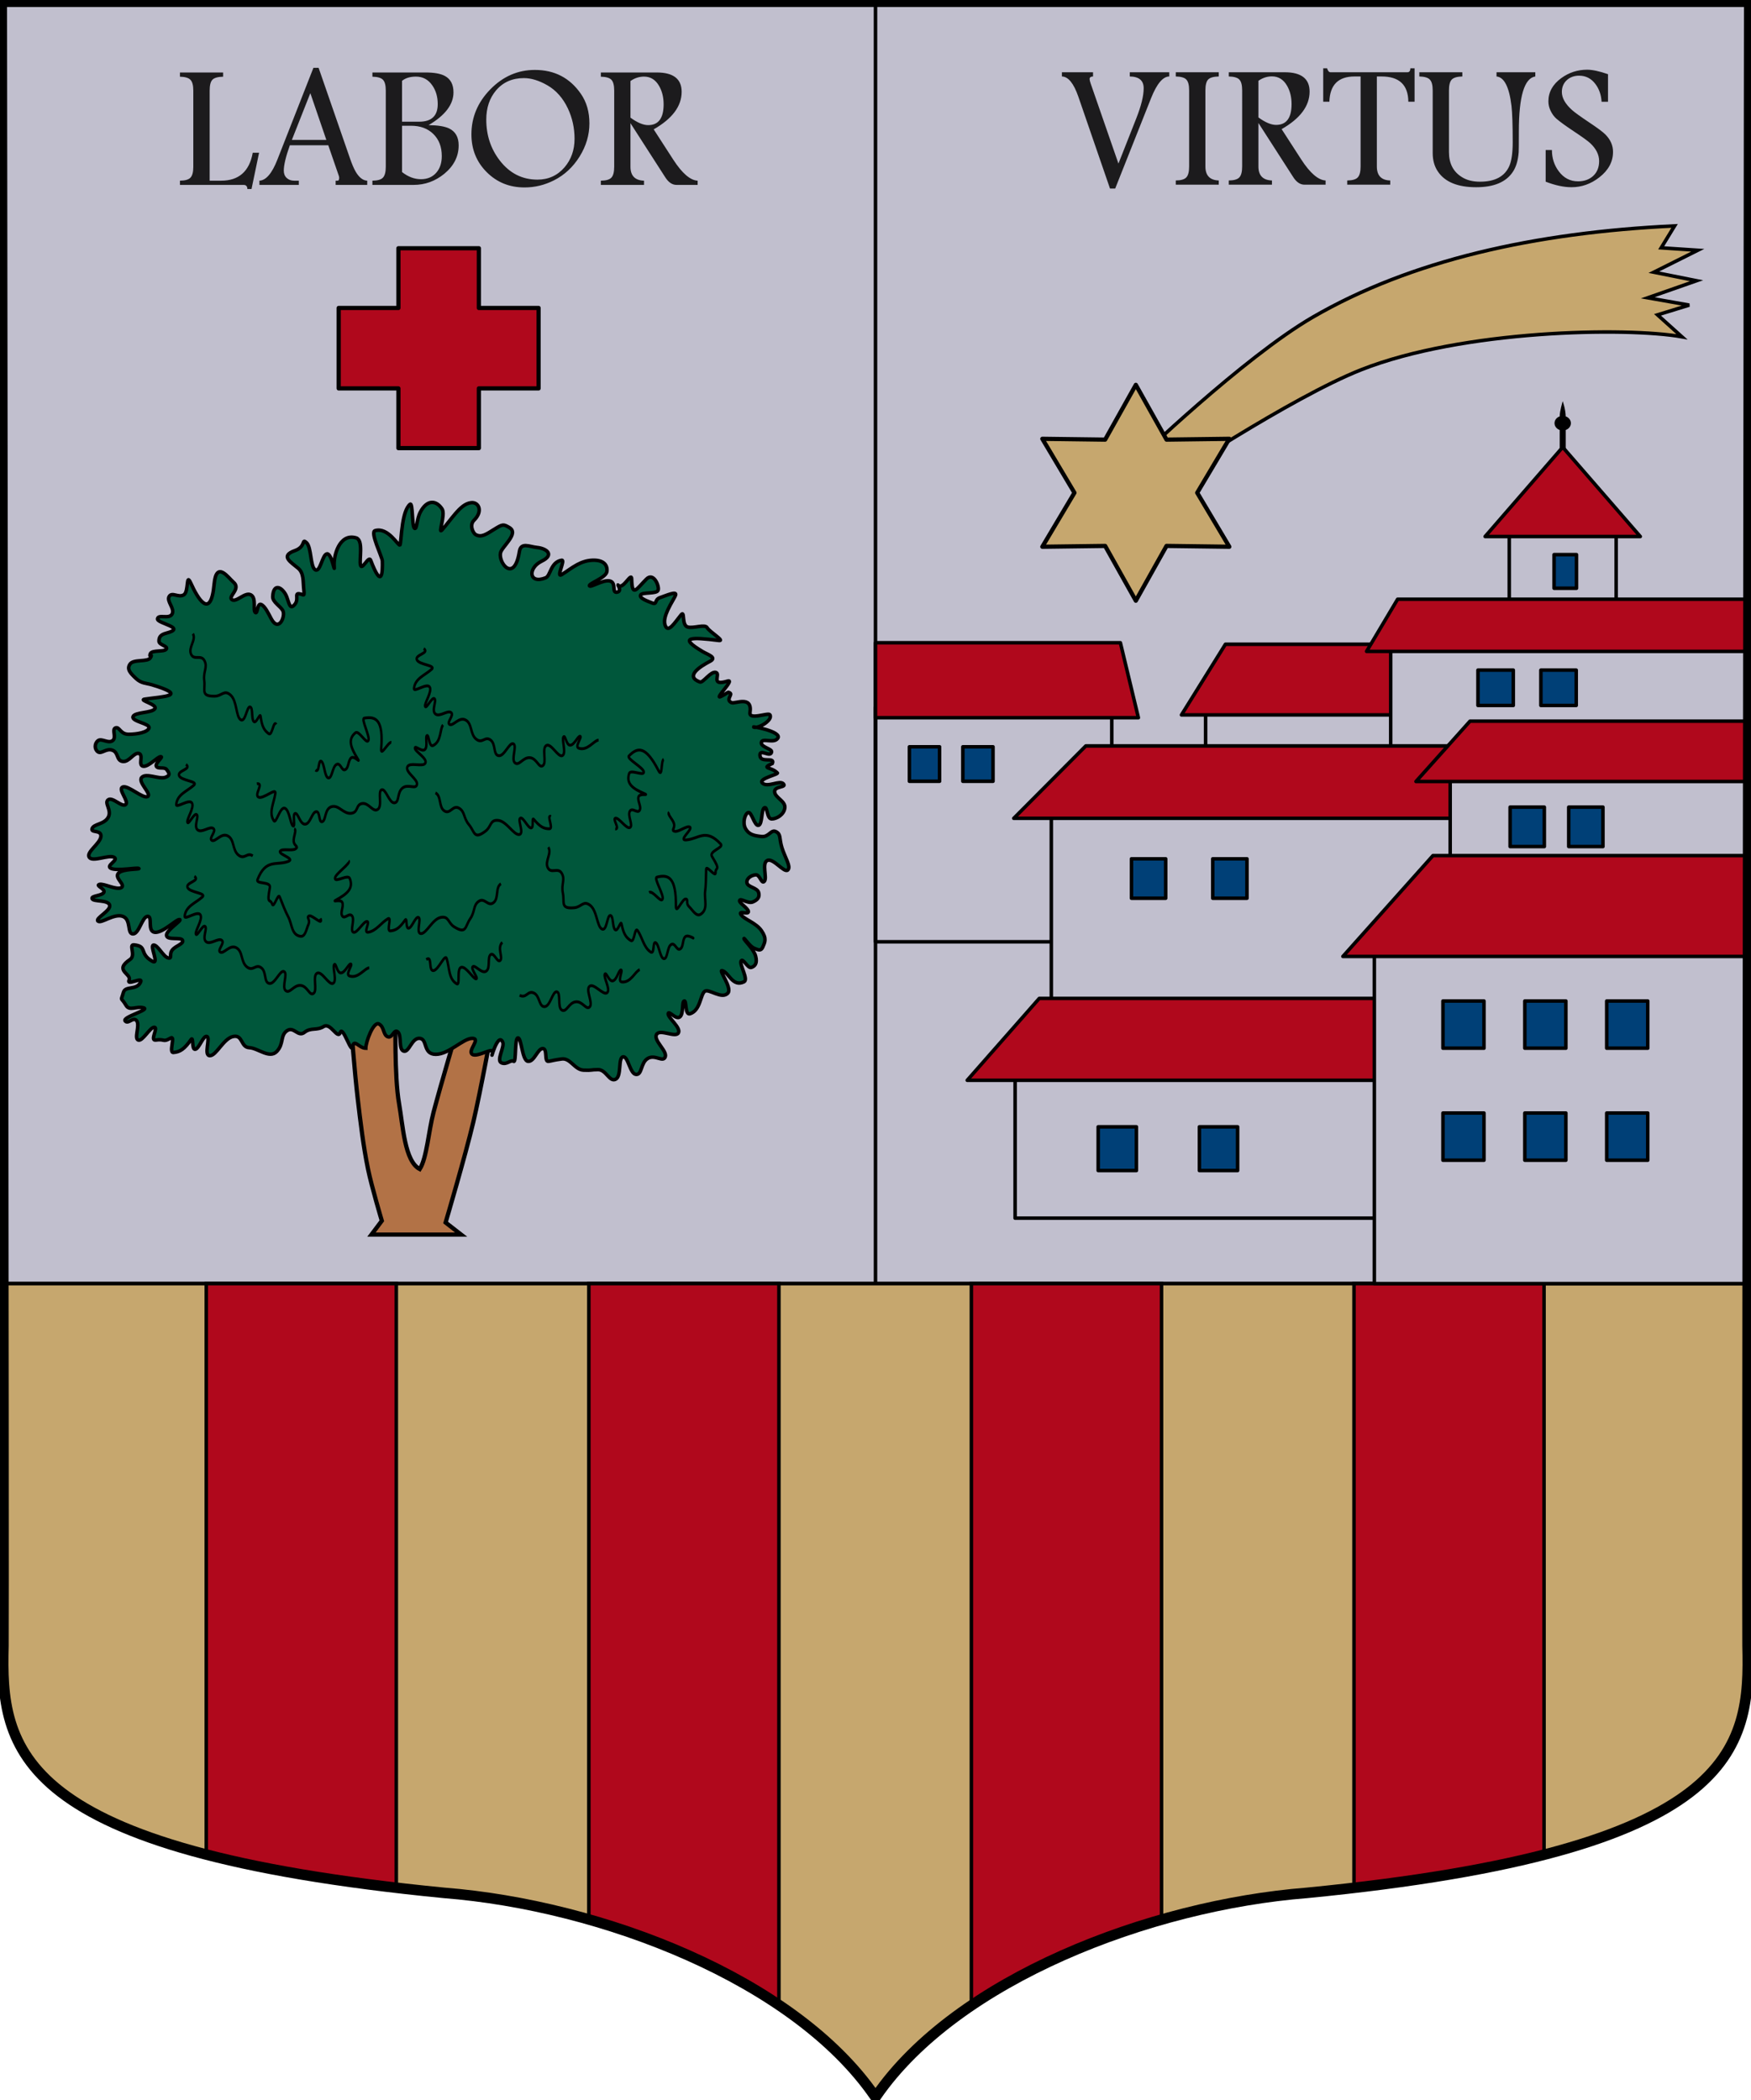 <svg xmlns="http://www.w3.org/2000/svg" width="531.056" height="637.099" version="1.0" viewBox="0 0 497.865 597.28"><defs><linearGradient id="a"><stop style="stop-color:#403800;stop-opacity:1" offset="0"/><stop offset=".5" style="stop-color:#c8af00;stop-opacity:1"/><stop style="stop-color:#403900;stop-opacity:1" offset="1"/></linearGradient><linearGradient id="b"><stop style="stop-color:#5d070b;stop-opacity:1" offset="0"/><stop offset=".5" style="stop-color:#ed1c24;stop-opacity:1"/><stop style="stop-color:#5d070a;stop-opacity:1" offset="1"/></linearGradient></defs><g style="display:inline"><path style="display:inline;fill:#e7e7e7;fill-opacity:1;fill-rule:evenodd;stroke:#000;stroke-width:1;stroke-linecap:butt;stroke-linejoin:miter;stroke-miterlimit:4;stroke-dasharray:none;stroke-opacity:1" d="M106.568 311.5c.113 81.447.636 461.329.471 467.602-.756 29.229 2.607 58.24 125.297 70.232 44.896 3.533 99.532 24.624 122.396 57.71l.284.376.252-.375c22.864-33.087 77.5-54.178 122.396-57.711 122.69-11.992 126.053-41.003 125.297-70.232-.165-6.273.358-386.155.47-467.602z" transform="translate(-106.068 -311)"/><path style="opacity:1;fill:#c1bfce;fill-opacity:1;fill-rule:evenodd;stroke:#000;stroke-width:1;stroke-linecap:round;stroke-linejoin:round;stroke-miterlimit:4;stroke-dasharray:none;stroke-opacity:1" d="M106.568 311.5c.077 55.498.333 244.55.444 364.559H355V311.5ZM355 311.5v364.559h247.988c.11-120.009.367-309.061.444-364.559Z" transform="translate(-106.068 -311)"/><path style="display:inline;fill:#c6a76e;fill-opacity:1;fill-rule:evenodd;stroke:#000;stroke-width:1;stroke-linecap:butt;stroke-linejoin:miter;stroke-miterlimit:4;stroke-dasharray:none;stroke-opacity:1" d="M107.012 676.059c.051 56.111.08 101.044.027 103.043-.756 29.229 2.607 58.24 125.297 70.232 44.896 3.533 99.532 24.624 122.396 57.71.096.13.189.251.284.376l.252-.375c22.864-33.087 77.5-54.178 122.396-57.711 122.69-11.992 126.053-41.003 125.297-70.232-.053-1.999-.024-46.932.027-103.043H107.012Z" transform="translate(-106.068 -311)"/></g><g style="display:inline"><path style="display:inline;fill:#b0081c;stroke:#000;stroke-width:1.001" d="M164.71 676.059v162.373c14.24 3.68 32.008 6.86 54.04 9.433V676.06Zm108.788 0V856.9c19.416 5.531 38.395 13.773 54.041 24.338v-205.18Zm108.76 0v205.314c15.637-10.599 34.63-18.867 54.068-24.422V676.06Zm108.793 0V847.89c22.023-2.566 39.788-5.738 54.037-9.409V676.06Z" transform="translate(-106.068 -311)"/></g><g style="display:inline"><path d="M990.615 777.78s.868 11.25 1.532 16.85c.623 5.251 1.232 10.518 2.298 15.699.798 3.882 3.063 11.488 3.063 11.488l-2.298 3.063h19.912l-3.446-2.68s4.352-14.738 6.127-22.21c1.655-6.965 4.212-21.06 4.212-21.06h-7.658s-3.701 12.473-5.361 18.763c-1.106 4.19-1.492 10.18-3.064 12.636-3.36-1.742-3.717-9.54-4.595-14.551-1.08-6.166-.766-18.763-.766-18.763z" style="display:inline;fill:#b27246;fill-rule:evenodd;stroke:#000;stroke-width:.937;stroke-linecap:butt;stroke-linejoin:miter;stroke-miterlimit:4;stroke-dasharray:none;stroke-opacity:1" transform="matrix(1.28 0 0 1.28 -1168.247 -704.73)"/><path d="M993.951 783.48c-1.458 0-2.672-2.218-2.915-.355-.243 1.863-2.2-4.83-2.767-3.144-.567 1.685-2.131-2.311-3.67-1.336-1.539.976-2.815.144-4.273 1.297-1.458 1.153-2.348-1.42-3.887-.355-1.539 1.064-.648 2.927-2.268 4.613-1.62 1.685-4.163-.761-6.106-.85-1.944-.089-1.377-2.927-3.564-2.484-2.186.444-3.725 4.258-5.183 4.258-1.457 0 .162-3.903-.647-4.258-.81-.355-1.701 2.661-2.592 2.839-.89.177-.327-3.062-.972-2.13-1.435 2.077-2.432 2.728-3.887 2.84-1.125.086.557-3.902-.648-3.194-1.764 1.037-1.172.12-3.287.434-1.374.205.647-2.838-.324-2.838-.972 0-2.592 3.193-3.564 2.838-.971-.354.405-3.193-.324-4.257-.728-1.065-1.943.887-2.591 0-.648-.887 5.685-2.484 4.09-2.907-1.595-.422-3.1.779-3.862-.511-1.265-2.14-1.218-.682-.6-2.918.428-1.549 3.039-.35 3.84-2.344.48-1.2-3.193.958-2.592-.355.67-1.466-3.526-2.107.227-4.612 1.34-.895-.362-3.357.85-3.245 3.09.286 1.075 1.876 4.009 3.6 1.832 1.076-.567-3.371.324-3.549.89-.177 2.186 2.573 3.239 2.839s.162-.798.972-1.774c.81-.976 2.591-1.33 2.267-2.13-.324-.797-3.401.09-3.563-1.064-.162-1.153 3.563-3.37 2.915-3.548-.647-.177-3.725 3.016-5.506 2.839-1.782-.178-.405-3.637-1.62-3.548-1.215.088-1.863 3.903-3.24 3.903-1.376 0-.323-3.194-2.267-3.903-1.944-.71-4.778 1.685-5.507 1.064-.729-.62 2.916-2.306 2.592-3.548-.324-1.242-3.564-.71-3.888-1.42-.324-.709 2.187-.62 2.592-1.418.405-.799-1.944-1.508-.972-1.775.972-.266 3.806 1.331 4.859.71 1.053-.62-1.62-2.129-.648-3.193.972-1.065 4.94-.799 4.535-1.065-.405-.266-4.778.621-6.155 0-1.376-.62 1.863-1.862.648-2.483-1.214-.621-4.778 1.153-5.507 0-.728-1.154 2.43-3.016 2.592-4.613.162-1.597-2.349-.71-1.944-1.774.405-1.064 2.673-.887 3.564-2.484.89-1.596-.972-3.193 0-3.903.971-.71 3.077 1.774 3.887 1.065.81-.71-1.863-3.46-.648-3.903 1.215-.444 4.454 2.66 5.507 2.129 1.053-.533-2.268-3.194-1.296-4.258.972-1.064 3.806.443 5.183 0 1.377-.444.81-1.153.324-1.774-.486-.621-1.944 0-2.267-.71-.324-.71 1.7-2.129.971-2.129s-2.672 2.307-3.887 2.13c-1.215-.178.162-2.573-.972-2.84-1.133-.265-2.105 1.952-3.563 1.775-1.458-.178-.89-1.952-2.268-2.484-1.376-.532-2.43.887-3.239.355-.81-.532-.81-1.863 0-2.484.81-.62 2.268.71 3.24 0 .971-.71-.244-2.483.647-2.838s1.053 1.419 2.916 1.419c1.862 0 4.292-.444 4.535-1.42.243-.975-3.887-1.418-3.563-2.483.323-1.064 4.21-.798 4.859-1.774.647-.976-3.717-1.91-2.268-2.129 4.01-.606 9.968-.675 1.62-3.193-1.287-.388-2.349-.266-3.564-1.42-1.214-1.153-2.105-2.04-1.295-3.193s3.968-.355 4.535-1.419c.567-1.064-.38.152-.057-.823.324-.976 3.078-.355 3.563-1.065.486-.71-1.62-.887-1.62-1.774s.309-1.43 1.62-1.774c4.727-1.242-2.105-2.129-1.943-3.193.166-1.094 2.591.177 3.24-1.065.647-1.242-1.297-2.838-.649-3.903.648-1.064 2.025.355 3.24-.355 1.214-.71.388-5.216 1.62-2.483 1.372 3.048 4.376 8.367 5.13.079.489-5.39 3.261-1.258 4.264-.434 1.832 1.506-1.296 3.193-.324 3.903.971.71 2.915-1.774 4.21-1.065 1.296.71.406 3.371.973 3.903.566.533.404-2.129 1.295-1.774.891.355 1.703 2.151 2.268 3.194 1.676 3.09 3.18-.57 2.591-1.774-.498-1.02-2.34-1.924-2.267-3.194.171-3 1.988-2.11 2.915-.355.554 1.048.747 3.178 1.62 2.484 1.61-1.28.111-2.892 1.352-2.725 1.08.146 1.215.976.972-1.419-.127-1.248.062-3.162-1.183-4.227-1.603-1.37-4.136-2.744-.76-3.934 2.546-.897 1.457-2.838 2.59-1.774 1.135 1.065.81 5.411 1.945 6.032 1.133.621 1.538-3.37 2.591-3.548 1.053-.177 1.771 4.585 1.62 2.839-.208-2.39 1.141-7.485 4.859-6.387 1.676.495.67 4.718.972 6.032.315 1.373 1.829-2.226 2.267-1.065 2.52 6.68 2.669 2.565 2.592.171-.03-.914-2.796-6.395-1.62-6.741 2.884-.85 5.13 3.39 5.507 3.193.203-.106.256-2.388.613-4.676.283-1.82.759-3.642 1.654-4.379.64-.526.405 4.88.972 5.323.567.443.475-1.955 1.296-3.548 1.539-2.986 3.644-2.621 4.859-.71.812 1.277-1.05 5.82 0 4.612 1.072-1.233 1.997-2.507 2.915-3.568 1.113-1.285 2.205-2.336 3.564-2.463 1.697-.159 2.626 1.929.618 3.89-1.117 1.09-.205 2.9.354 3.206 1.295.71 2.348-.082 4.21-1.235 1.863-1.153 1.973-1.08 3.24-.355 2.327 1.33-1.669 4.26-1.944 5.677-.446 2.298 3.097 6.72 4.212-.355.332-2.108 2.244-1.043 3.887-.88 2.153.214 4.004 1.611 1.05 3.05-3.137 1.526-2.872 5.207.893 3.691 1.124-.452 1.075-3.517 3.564-3.903.896-.138-1.36 4.025 0 3.194 1.113-.681 2.199-1.553 3.438-2.215.992-.53 2.083-.925 3.364-.979 2.514-.105 3.402 1.065 3.24 2.484-.162 1.42-4.05 2.661-3.887 3.193.161.533 2.996-1.419 4.535-1.064 1.538.355.324 2.75 1.62 2.484 1.295-.267-.162-1.984.246-1.533 1.04 1.148 2.945-3.098 2.983-1.396.094 4.2 1.069 2.233 3.283.019 1.604-1.604 2.916 1.596 2.592 2.483-.324.887-3.564.355-3.888 1.065-.323.71 1.458 1.33 2.592 1.774 1.134.443.429-.756 1.724-1.2 1.296-.443 3.783-1.55 3.459-.574-.177.532-1.066 1.852-1.724 3.279-.549 1.19-.937 2.455-.618 3.397.66 1.946 2.117-.512 3.541-2.26.935-1.146.064 2.225 1.45 2.675 1.25.407 3.876-.719 4.362.168.486.888 4.058 3.021 2.592 2.839-6.126-.762-9.185-.841-3.564 2.484 1.137.672 3.228 1.284 1.62 2.129-2.36 1.24-5.628 3.376-2.267 4.612.7.257 2.429-2.484 3.563-2.129 1.134.355-1.383 3.143 2.596 1.924 1.8-.552-3.357 4.406-1.392 3.375 1.666-.875 1.376-1.065 1.943-.71.567.355-1.053 1.508.324 2.13.744.335 4.69-1.733 4.098 2.201-.265 1.757 4.03-.06 4.402.47.81 1.153-2.563 3.176-3.569 2.769-.81-.328 6.334.946 5.343 2.455-.852 1.297-3.403-.154-3.646.91-.243 1.065 2.378 1.424 2.268 2.13-.217 1.386-2.606-.792-2.592.709.02 1.968 3.388.245 2.766 1.854-2.6 1.226-.379.71 1.02 2.03.89.355-4.354 1.284-3.22 2.349 1.133 1.064 3.831-.738 4.64.15.81.886-2.024.443-1.943 1.773.081 1.33 2.43 2.04 2.268 3.548-.162 1.508-1.782 2.484-2.915 2.484-1.134 0-.891-2.838-1.62-2.484-.73.355-.405 3.637-1.296 3.903-.89.266-1.539-3.016-2.267-2.838-.73.177-1.377 2.217-.648 3.548.729 1.33 1.862 1.597 3.563 1.774 1.7.177 2.106-1.685 3.24-1.064 1.133.62.647 1.419 1.295 3.548.648 2.129 2.106 4.257 1.296 4.967-.81.71-3.24-2.75-4.535-2.129-1.296.621 0 3.814-.648 4.613-.648.798-.972-1.508-1.944-1.42-.972.09-2.105.799-1.943 1.775.162.975 2.267 1.064 2.591 2.128.324 1.065-.243 1.686-1.296 2.13-1.052.443-2.672-.888-2.915-.355-.243.532 1.863 1.685 1.944 2.483.08.799-2.35-.355-1.62.71.729 1.064 3.32 1.774 4.535 3.548 1.215 1.774.729 2.572.324 3.548-.405.976-.891.798-1.944.355-1.053-.444-2.348-2.573-2.267-2.129.08.444 2.186 2.306 2.591 3.903.405 1.597-.162 2.218-.972 2.484-.81.266-1.862-2.218-2.267-1.42-.405.799 1.706 4.094.648 4.613-2.56 1.257-3.374-2.13-4.86-2.484-.864-.206 2.275 3.822 1.296 4.968-1.337 1.566-4.29-1.088-5.183-.355-.975.801-.92 4.216-3.239 4.967-1.179.382-.729-3.016-1.296-2.838-.567.177-.08 2.838-.971 3.548s-2.511-1.597-2.592-.71c-.081.887 2.915 3.105 2.268 4.258-.648 1.153-4.13-.976-4.86.355-.728 1.33 2.43 3.637 1.944 4.967-.486 1.33-2.267-.62-3.887.355-1.62.976-1.215 3.637-2.592 3.548-1.376-.089-1.781-4.169-2.915-3.903-1.134.266-.243 4.258-1.62 4.968-1.376.71-2.105-2.13-3.887-2.13s-1.215.203-3.24.114c-2.024-.088-2.915-2.75-4.858-2.483-1.944.266-1.863.348-2.916.525-1.052.178-.162-2.838-1.295-2.838-1.134 0-1.863 2.927-3.24 2.838-1.377-.088-1.457-5.208-2.267-5.208-.81 0-.324 5.652-.972 5.208-.648-.443-1.488.86-2.703.329-1.215-.533.783-3.569.28-4.624-1.13-2.374-2.907 4.907-2.224 2.38.413-1.524-3.4 1.154-4.535.356-1.133-.799 2.025-3.548 0-3.548-2.024 0-5.183 3.548-8.098 3.548-2.915 0-1.782-3.371-3.563-3.548-1.782-.178-2.349 3.193-3.564 2.838-1.214-.355-.405-3.46-1.295-4.258-.891-.798-1.215 1.508-2.268 1.065-1.053-.444-.729-2.218-1.944-2.839-1.214-.62-2.915 3.935-2.915 5.393z" style="fill:#00573b;fill-opacity:1;fill-rule:evenodd;stroke:#000;stroke-width:.781;stroke-linecap:butt;stroke-linejoin:miter;stroke-miterlimit:4;stroke-dasharray:none;stroke-opacity:1" transform="matrix(1.28 0 0 1.28 -1168.247 -704.73)"/><g style="stroke-width:1.085;stroke-miterlimit:4;stroke-dasharray:none"><path style="fill:none;fill-opacity:1;fill-rule:evenodd;stroke:#000;stroke-width:.847;stroke-linecap:butt;stroke-linejoin:miter;stroke-miterlimit:4;stroke-dasharray:none;stroke-opacity:1" d="M889.084 764.866c-1.923 1.614.317 4.41-.702 5.314-1.018.905-2.143-2.494-3.373-1.695-1.229.8.01 4.003-1.545 4.891-1.554.889-3.794-1.907-4.672-1.336-.878.57 2.17 3.57 1.16 3.619-1.01.049-3.514-3.79-5.2-3.423-1.687.367-.27 5.507-1.545 4.891-2.873-1.385-2.505-4.63-3.515-7.433-.609-1.692-2.889 3.456-4.672 3.521-1.783.066-.264-4.686-2.46-3.26M937.038 772.95c-1.563.372-3.078 3.935-6.261 3.622-1.618-.16.505-3.468-.27-3.551-.775-.083-1.414 2.903-2.832 3.219-1.418.315-2.33-2.837-2.84-1.956-.51.881 2.127 4.59.801 5.48-1.326.889-4.598-2.956-6.106-1.92-1.507 1.035 1.287 4.911.076 6.06-1.21 1.15-2.485-1.71-4.917-1.462-2.433.249-3.17 3.197-4.812 2.456-1.643-.74-.248-5.158-1.758-5.416s-2.269 4.297-4.28 4.384c-2.013.087-1.59-3.197-3.768-4.036-2.178-.838-2.512 1.726-4.947.681M842.673 772.393c-1.612.077-3.856 3.292-6.91 2.401-1.552-.453 1.234-3.307.492-3.53-.742-.224-2.004 2.586-3.461 2.635-1.457.05-1.68-3.207-2.368-2.437-.687.77 1.108 4.888-.382 5.517-1.49.63-3.878-3.74-5.576-3.002-1.698.738.215 5.05-1.217 5.956-1.431.905-2.071-2.133-4.509-2.336-2.437-.203-3.788 2.551-5.24 1.525-1.452-1.027.856-5.102-.569-5.632-1.425-.53-3.14 3.796-5.13 3.512-1.991-.284-.877-3.425-2.834-4.647-1.956-1.222-2.83 1.23-4.994-.24-2.164-1.472-1.347-4.56-3.661-5.645s-4.32 1.86-5.596 1.303c-1.276-.557 1.737-2.753.492-3.53-1.246-.778-4.021 1.446-5.473.42-1.453-1.028.553-3.972-.336-4.528-.89-.555-2.81 3.163-3.222 2.306-.413-.858 2.547-4.406 1.572-5.734-.975-1.329-5.633 1.746-5.473.42.36-2.986 3.756-3.834 6.211-5.716 1.482-1.136-4.514-1.26-5.22-2.78-.707-1.52 4.617-1.913 2.393-3.302M922.674 705.065c-1.612.077-3.856 3.292-6.91 2.4-1.552-.452 1.235-3.306.492-3.53-.742-.223-2.004 2.587-3.46 2.636-1.458.05-1.681-3.208-2.369-2.438-.687.77 1.108 4.889-.382 5.518-1.49.629-3.878-3.74-5.576-3.002-1.698.738.215 5.05-1.217 5.955-1.431.905-2.071-2.133-4.509-2.335-2.437-.203-3.788 2.551-5.24 1.524-1.452-1.026.856-5.102-.569-5.632-1.425-.53-3.14 3.796-5.13 3.513-1.991-.284-.877-3.426-2.833-4.648-1.957-1.222-2.83 1.23-4.995-.24-2.164-1.471-1.347-4.559-3.66-5.644-2.315-1.086-4.321 1.86-5.597 1.302-1.276-.557 1.737-2.752.492-3.53s-4.02 1.447-5.473.42c-1.452-1.027.553-3.972-.336-4.527-.89-.556-2.81 3.162-3.222 2.305-.412-.857 2.547-4.405 1.572-5.734-.975-1.328-5.633 1.747-5.473.42.36-2.985 3.756-3.833 6.211-5.715 1.482-1.136-4.514-1.26-5.22-2.78-.707-1.52 4.617-1.914 2.394-3.302M868.424 700.603c-1.15 1.051-.526 4.838-3.446 6.054-1.485.619-1.444-3.232-2.16-2.942-.714.29.353 3.169-.7 4.104-1.055.935-3.552-1.362-3.515-.363.037 1 4.327 2.972 3.663 4.36-.664 1.389-5.576-.406-6.317 1.193-.741 1.599 3.775 3.644 3.353 5.203-.423 1.558-3.076-.318-5.043 1.033-1.967 1.35-1.006 4.242-2.826 4.37-1.82.127-3.011-4.342-4.456-3.86-1.444.482.37 4.773-1.322 5.788-1.691 1.015-3.106-2.02-5.444-1.727-2.337.292-1.235 2.664-3.905 2.898-2.67.235-4.27-2.577-6.777-1.962-2.506.615-1.898 4.053-3.25 4.423-1.353.37-.672-3.128-2.16-2.942-1.487.186-1.97 3.56-3.79 3.687-1.821.128-2.43-3.31-3.492-3.177-1.062.133.163 4.096-.758 3.71-.922-.387-1.249-4.864-2.928-5.256-1.68-.392-2.962 4.778-3.791 3.688-1.867-2.454.064-5.181.553-8.101.295-1.763-4.276 1.84-5.893 1.14-1.616-.702 2.083-4.278-.573-3.945M802.024 739.3c-1.957-1.222-2.83 1.231-4.994-.24-2.164-1.471-1.347-4.559-3.662-5.644-2.314-1.086-4.32 1.86-5.596 1.302-1.276-.557 1.738-2.752.492-3.53-1.245-.778-4.02 1.447-5.473.42-1.452-1.027.554-3.972-.336-4.527-.89-.556-2.81 3.162-3.222 2.305-.412-.857 2.548-4.405 1.573-5.733-.975-1.329-5.634 1.746-5.473.42.36-2.986 3.755-3.834 6.21-5.716 1.483-1.136-4.513-1.26-5.22-2.78-.707-1.52 4.618-1.914 2.394-3.302" transform="matrix(.815 0 0 .962 -581.783 -467.79)"/><path style="fill:none;fill-opacity:1;fill-rule:evenodd;stroke:#000;stroke-width:.847;stroke-linecap:butt;stroke-linejoin:miter;stroke-miterlimit:4;stroke-dasharray:none;stroke-opacity:1" d="M825.621 757.768c1.141 2.523-2.924-1.176-3.97-.721-1.046.454.568 1.038-.212 2.54-.78 1.503-1.081 3.773-2.91 3.47-3.032-.505-2.737-3.517-4.152-5.785-.979-1.571-1.904-3.577-2.94-5.823-.623-1.351-2.04 3.599-2.656 2.054-.688-1.725-1.969.44-.786-4.846.422-1.889-4.96-.942-4.326-2.317 2.912-6.314 6.554-4.088 10.728-5.4 2.608-.82-3.487-2.075-2.838-3.01.649-.935 4.248.009 5.435-.731 1.187-.741-.558-.758-.687-2.232-.13-1.474 1.169-3.345.171-3.666M888.603 747.544c-2.037 1.095-.643 4.278-2.573 5.572-1.93 1.293-3.109-1.592-5.146-.398s-1.216 2.985-3.002 5.174c-1.844 2.26-1.224 4.687-5.575 2.388-2.237-1.183-1.822-3.284-4.717-2.786-2.894.497-4.931 4.776-6.861 4.776-1.93 0 .214-4.378-.858-4.776-1.072-.398-2.251 2.985-3.43 3.184-1.18.199-.433-3.435-1.287-2.388-1.9 2.328-3.22 3.059-5.146 3.184-1.49.096.737-4.377-.858-3.582-2.335 1.163-4.06 3.627-6.86 3.98-1.82.229.857-3.184-.43-3.184-1.286 0-3.43 3.582-4.717 3.184-1.286-.398.536-3.582-.429-4.776-.965-1.194-2.573.995-3.43 0-.858-.995.536-2.786 0-3.98s-3.912.03-2.145-.796c3.815-1.782 6.137-3.426 4.718-6.368-.625-1.295-5.04 1.294-5.146 0-.108-1.293 5.716-4.444 4.717-5.174M940.299 750.123c1.297-.752 3.998 3.126 4.677 1.992.679-1.135-3.199-6.253-1.962-6.529 4.134-.924 6.72.16 6.639 8.52-.027 2.736 2.226-2.117 3.38-2.063 1.153.053-.103 1.16 1.233 2.276 1.335 1.117 2.54 3.112 4.108 2.188 2.601-1.533 1.099-4.216 1.482-6.813.265-1.798.302-3.98.344-6.422.025-1.47 3.358 2.613 3.297.966-.068-1.838 2.002-.284-1.25-4.76-1.162-1.6 4.205-2.616 3.057-3.666-5.272-4.82-7.734-1.48-12.133-1.226-2.747.158 2.381-3.146 1.399-3.783-.983-.638-3.928 1.502-5.329 1.233-1.4-.268.208-.896-.275-2.306-.482-1.41-2.447-2.685-1.655-3.332M905.12 736.741c1.36 1.784-1.338 4.138-.165 6.06 1.172 1.923 3.541-.243 4.856 1.63 1.315 1.874-.236 3.185.403 5.865.66 2.77-.994 4.734 3.994 4.328 2.565-.209 3.132-2.279 5.539-.706 2.407 1.573 2.336 6.25 4.09 6.997 1.754.746 1.772-4.062 2.926-4.01 1.153.054.704 3.585 1.687 4.223.982.637 1.936-2.955 2.242-1.673.68 2.852 1.552 4.027 3.246 4.886 1.31.664 1.297-4.263 2.39-2.924 1.6 1.962 2.06 4.87 4.447 6.273 1.55.912.652-3.225 1.82-2.727 1.17.498 1.51 4.583 2.857 4.72 1.348.135 1.123-3.464 2.536-4.175 1.414-.712 1.892 1.9 3.118 1.327 1.227-.572.765-2.74 1.789-3.617 1.024-.877 3.98 1.087 2.306.107M928.483 731.347c1.833.074-1.166-3.099.115-3.207 1.281-.109 3.767 3.277 5.01 2.772 1.242-.505-.885-3.522-.042-4.792.844-1.27 2.66.774 3.417-.29.757-1.063-.807-2.729-.39-3.963.417-1.234 3.899-.3 2.057-.974-3.973-1.452-6.447-2.893-5.321-5.943.495-1.343 5.144.863 5.124-.434-.02-1.298-6.128-3.944-5.204-4.755 3.09-2.712 5.913-2.968 10.329 4.32 1.445 2.385.795-2.865 1.823-3.351M865.76 720.668c2.135.918 1.06 4.206 3.108 5.331 2.048 1.126 2.94-1.847 5.085-.83 2.146 1.017 1.505 2.87 3.497 4.899 2.058 2.096 1.678 4.565 5.785 1.907 2.113-1.366 1.494-3.423 4.425-3.172 2.931.251 5.38 4.34 7.301 4.177 1.922-.163-.643-4.342.386-4.829 1.029-.486 2.535 2.783 3.729 2.882 1.193.098.094-3.457 1.047-2.487 2.12 2.158 3.506 2.775 5.436 2.736 1.493-.03-1.163-4.296.504-3.64M823.89 713.924c1.47 1.02.916-3.17 2.04-2.59 1.125.58 1.125 4.677 2.458 4.909 1.333.232 1.406-3.373 2.874-3.982 1.468-.609 1.729 2.03 2.999 1.546 1.27-.483.989-2.677 2.082-3.48 1.094-.801 3.405 1.79 2.291.271-2.403-3.277-3.572-5.76-.792-7.692 1.224-.851 3.728 3.401 4.499 2.319.77-1.083-2.673-6.462-1.417-6.65 4.199-.626 6.688.638 5.915 8.969-.252 2.725 2.395-1.953 3.54-1.817M781.15 673.608c1.207 1.875-1.677 4.03-.667 6.03s3.551.01 4.707 1.972c1.156 1.961-.498 3.158-.083 5.875.43 2.808-1.382 4.65 3.624 4.6 2.575-.025 3.312-2.049 5.582-.31 2.27 1.74 1.812 6.398 3.5 7.268 1.686.87 2.102-3.924 3.248-3.789 1.145.135.406 3.624 1.333 4.33.927.705 2.175-2.808 2.374-1.508.442 2.891 1.214 4.125 2.833 5.102 1.251.756 1.645-4.158 2.624-2.745" transform="matrix(.815 0 0 .962 -581.783 -467.79)"/></g><path style="opacity:1;fill:#b0081c;fill-opacity:1;fill-rule:evenodd;stroke:#000;stroke-width:1.2;stroke-linecap:round;stroke-linejoin:round;stroke-miterlimit:4;stroke-dasharray:none;stroke-opacity:1" d="M137.786 561.078v16.984h-16.982v22.876h16.982v16.984h22.872v-16.984h16.981v-22.876h-16.981v-16.984Z" transform="translate(-24.505 -490.478)"/><g style="font-style:normal;font-weight:400;font-size:40px;line-height:125%;font-family:sans-serif;text-align:center;letter-spacing:0;word-spacing:0;text-anchor:middle;fill:#1c1b1d;fill-opacity:1;stroke:none;stroke-width:1px;stroke-linecap:butt;stroke-linejoin:miter;stroke-opacity:1"><path d="m965.941 548.568-1.68 8.066h-.917q-.02-.918-.84-.918h-14.14v-.937q1.737-.02 2.343-.684.625-.664.625-2.422V534.78q0-1.758-.625-2.403-.606-.664-2.344-.703v-.937h9.59v.937q-1.777.04-2.383.684-.605.625-.605 2.422v20h2.539q5.918 0 7.031-6.211zM989.965 555.716h-7.012v-.937h.45q.331 0 .331-.645 0-.195-.078-.43l-2.344-6.797h-8.535q-1.347 3.79-1.347 5.645 0 1.016.644 1.621.645.606 1.66.606h1.035v.937h-8.75v-.937q2.207-.118 3.985-4.668l8.008-20.41h1.152l6.914 19.96q.723 2.11 1.348 3.164 1.132 1.895 2.539 1.954v.937zm-9.082-10-3.555-10.39-4.102 10.39zM1010.277 546.927q0 3.691-3.203 6.328-3.027 2.461-6.797 2.461h-9.16v-.937q1.738-.02 2.344-.684.625-.664.625-2.422V534.76q0-1.758-.625-2.402-.606-.645-2.344-.684v-.937h11.817q2.87 0 4.296.78 1.895 1.036 1.895 3.634 0 4.023-5.528 7.285 3.106.039 4.57.742 2.11 1.035 2.11 3.75zm-4.648-9.16q0-2.403-1.192-4.14-1.347-1.973-3.652-1.973-1.934 0-3.086.937v9.082h3.809q4.12 0 4.12-3.906zm.898 11.543q0-3.067-1.875-4.903-1.875-1.835-4.96-1.835h-1.993v10.292q2.012 1.583 4.2 1.583 2.187 0 3.456-1.504 1.172-1.387 1.172-3.633zM1039.32 542.044q0 3.867-2.187 7.383-2.188 3.496-5.645 5.254-3.144 1.601-6.582 1.601-5 0-8.398-3.398-3.399-3.398-3.399-8.398 0-5.704 4.2-10 4.218-4.317 9.902-4.317 6.543 0 10.215 5.313 1.894 2.734 1.894 6.562zm-3.3 3.438q0-3.594-1.485-6.758-1.64-3.457-4.55-5.137-2.794-1.601-5.216-1.601-3.847 0-6.171 2.714-2.188 2.579-2.188 6.504 0 5.215 3.008 9.102 3.281 4.238 8.36 4.238 3.652 0 6.015-2.734 2.226-2.617 2.226-6.328zM1063.363 555.716h-4.687q-1.426 0-2.5-1.68l-7.735-12.03v9.667q0 3.008 3.008 3.106v.937h-9.59v-.937q1.739-.02 2.344-.684.625-.664.625-2.422V534.76q0-1.758-.625-2.402-.606-.645-2.344-.684v-.937h12.422q5.528 0 5.528 4.296 0 4.786-6.211 8.34l4.355 6.739q2.93 4.53 5.41 4.668zm-7.558-17.91q0-2.324-.997-4.063-1.19-2.09-3.359-2.09-1.602 0-3.008.977v8.145q2.285 1.66 3.926 1.66 3.438 0 3.438-4.63z" style="font-style:normal;font-variant:normal;font-weight:400;font-stretch:normal;font-family:Andalus;-inkscape-font-specification:Andalus;fill:#1c1b1d" transform="matrix(1.28 0 0 1.28 -1162.741 -658.73)"/></g><g style="font-style:normal;font-weight:400;font-size:40px;line-height:125%;font-family:sans-serif;text-align:center;letter-spacing:0;word-spacing:0;text-anchor:middle;fill:#1c1b1d;fill-opacity:1;stroke:none;stroke-width:1px;stroke-linecap:butt;stroke-linejoin:miter;stroke-opacity:1"><path d="M1151.351 531.673q-2.129.02-4.043 4.824l-7.969 20.078h-1.152l-7.031-20.41q-1.543-4.453-3.653-4.492v-.937h6.915v.937q-.762.02-.762.566 0 .313.215.938l6.191 17.852 3.965-10.059q1.64-4.16 1.64-6.68 0-2.578-3.085-2.617v-.937h8.77zM1162.347 555.716h-9.55v-.937q1.738-.02 2.343-.684.625-.664.625-2.422V534.76q0-1.758-.625-2.402-.605-.645-2.344-.684v-.937h9.551v.937q-1.758.04-2.363.684-.606.644-.606 2.402v16.914q0 3.008 2.97 3.106zM1186.078 555.716h-4.688q-1.426 0-2.5-1.68l-7.734-12.03v9.667q0 3.008 3.008 3.106v.937h-9.59v-.937q1.738-.02 2.344-.684.625-.664.625-2.422V534.76q0-1.758-.625-2.402-.606-.645-2.344-.684v-.937h12.422q5.527 0 5.527 4.296 0 4.786-6.211 8.34l4.356 6.739q2.93 4.53 5.41 4.668zm-7.559-17.91q0-2.324-.996-4.063-1.191-2.09-3.36-2.09-1.601 0-3.007.977v8.145q2.285 1.66 3.925 1.66 3.438 0 3.438-4.63zM1205.843 537.279h-1.387q-.058-5.606-5.937-5.606h-1.055v20q0 3.027 2.97 3.106v.937h-9.552v-.937q1.739-.02 2.344-.684.625-.664.625-2.422v-20h-1.348q-5.41 0-5.585 5.606h-1.368v-7.422h.86q.254.879.761.879h17.07q.665 0 .665-.88h.937zM1232.66 531.673q-3.653.547-3.653 12.207 0 4.219-.039 4.649-.215 2.734-1.308 4.355-2.266 3.398-8.125 3.398-6.172 0-8.516-3.496-1.152-1.68-1.152-4.14v-13.867q0-1.758-.625-2.403-.606-.664-2.344-.703v-.937h9.55v.937q-1.738.04-2.363.703-.605.645-.605 2.403v13.71q0 3.75 2.852 5.528 1.62 1.035 4.042 1.035 5 0 6.524-3.516.742-1.738.742-5.254 0-5.742-.273-8.085-.762-6.29-3.32-6.524v-.937h8.613zM1249.925 548.43q0 3.282-3.027 5.645-2.813 2.207-6.191 2.207-2.56 0-5.743-1.23v-7.031h1.387q0 2.695 1.524 4.726 1.66 2.227 4.277 2.227 2.07 0 3.379-1.211 1.308-1.23 1.308-3.281 0-2.13-1.972-3.985-.801-.742-3.77-2.715-2.5-1.66-3.71-2.695-.821-.703-1.348-1.836-.47-.976-.47-2.05 0-3.067 2.852-5.157 2.578-1.875 5.762-1.875 1.738 0 4.629.996v6.133h-1.426q-.137-2.324-1.387-3.965-1.386-1.836-3.613-1.836-1.62 0-2.715.977-1.113 1.035-1.113 2.637 0 1.992 2.266 4.023.84.762 3.906 2.813 2.695 1.796 3.516 2.636 1.68 1.7 1.68 3.848z" style="font-style:normal;font-variant:normal;font-weight:400;font-stretch:normal;font-family:Andalus;-inkscape-font-specification:Andalus;fill:#1c1b1d" transform="matrix(1.28 0 0 1.28 -1141.27 -658.793)"/></g><path d="M1143.924 612.389s23.926-23.046 39.26-31.95c21.782-12.65 49.35-18.84 80.418-20.308l-2.978 4.874 8.123.541-9.748 4.874 9.477 1.895-10.83 3.791 9.205 1.625-7.04 2.166 5.416 4.874c-12.352-2.196-48.705-1.555-71.212 7.31-15.613 6.15-44.135 25.182-44.135 25.182z" style="fill:#c6a76e;fill-rule:evenodd;stroke:#000;stroke-width:.781px;stroke-linecap:butt;stroke-linejoin:miter;stroke-opacity:1" transform="matrix(1.28 0 0 1.28 -1141.27 -652.724)"/><path d="m1143.924 643.41-6.818-12.174-13.95.183 7.133-11.99-7.133-11.99 13.95.182 6.818-12.173 6.817 12.173 13.95-.183-7.133 11.99 7.133 11.991-13.95-.183z" style="opacity:1;fill:#c6a76e;fill-opacity:1;fill-rule:evenodd;stroke:#000;stroke-width:.937;stroke-linecap:round;stroke-linejoin:round;stroke-miterlimit:4;stroke-dasharray:none;stroke-opacity:1" transform="matrix(1.28 0 0 1.28 -1141.27 -652.724)"/><path style="opacity:1;fill:#c1bfce;fill-opacity:1;fill-rule:evenodd;stroke:#000;stroke-width:.781;stroke-linecap:round;stroke-linejoin:round;stroke-miterlimit:4;stroke-dasharray:none;stroke-opacity:1" d="M1226.877 689.135h23.741v15.508h-23.741z" transform="matrix(1.28 0 0 1.28 -1141.27 -730.724)"/><path style="opacity:1;fill:#b0081c;fill-opacity:1;fill-rule:evenodd;stroke:#000;stroke-width:.781;stroke-linecap:round;stroke-linejoin:round;stroke-miterlimit:4;stroke-dasharray:none;stroke-opacity:1" d="M1255.983 690.086h-34.47l17.235-19.851z" transform="matrix(1.28 0 0 1.28 -1141.27 -730.724)"/><path style="opacity:1;fill:#000;fill-opacity:1;fill-rule:evenodd;stroke:#000;stroke-width:0;stroke-linecap:round;stroke-linejoin:round;stroke-miterlimit:4;stroke-dasharray:none;stroke-opacity:1" d="M1238.079 663.393c-.694.245-1.15.844-1.15 1.511 0 .668.456 1.267 1.15 1.512v4.328h1.34v-4.326c.693-.246 1.149-.846 1.148-1.514 0-.666-.456-1.264-1.148-1.51-.037-1.637-.67-3.37-.67-3.37s-.67 2.163-.67 3.369z" transform="matrix(1.28 0 0 1.28 -1141.27 -730.724)"/><path style="opacity:1;fill:#004077;fill-opacity:1;fill-rule:evenodd;stroke:#000;stroke-width:.781;stroke-linecap:round;stroke-linejoin:round;stroke-miterlimit:4;stroke-dasharray:none;stroke-opacity:1" d="M1236.833 694.112h4.978v7.467h-4.978z" transform="matrix(1.28 0 0 1.28 -1141.27 -730.724)"/><path style="opacity:1;fill:#c1bfce;fill-opacity:1;fill-rule:evenodd;stroke:#000;stroke-width:.781;stroke-linecap:round;stroke-linejoin:round;stroke-miterlimit:4;stroke-dasharray:none;stroke-opacity:1" d="M1162.547 728.575h43.461v8.807h-43.461z" transform="matrix(1.28 0 0 1.28 -1145.27 -730.724)"/><path style="fill:#b0081c;fill-rule:evenodd;stroke:#000;stroke-width:.781px;stroke-linecap:round;stroke-linejoin:round;stroke-opacity:1" d="m1157.186 729.724 9.764-15.7h39.058v15.7z" transform="matrix(1.28 0 0 1.28 -1145.27 -730.724)"/><path style="opacity:1;fill:#c1bfce;fill-opacity:1;fill-rule:evenodd;stroke:#000;stroke-width:1;stroke-linecap:round;stroke-linejoin:round;stroke-miterlimit:4;stroke-dasharray:none;stroke-opacity:1" d="M501.49 493.555v30.634h101.942v-30.634z" transform="translate(-106.068 -311)"/><path style="fill:#b0081c;fill-rule:evenodd;stroke:#000;stroke-width:1px;stroke-linecap:round;stroke-linejoin:round;stroke-opacity:1" d="m503.451 481.422-8.822 14.828h108.803v-14.828z" transform="translate(-106.068 -311)"/><path style="opacity:1;fill:#004077;fill-opacity:1;fill-rule:evenodd;stroke:#000;stroke-width:.781;stroke-linecap:round;stroke-linejoin:round;stroke-miterlimit:4;stroke-dasharray:none;stroke-opacity:1" d="M1223.048 719.577h7.85v7.85h-7.85zM1237.025 719.577h7.85v7.85h-7.85z" transform="matrix(1.28 0 0 1.28 -1145.27 -730.48)"/><path style="opacity:1;fill:none;fill-opacity:1;fill-rule:evenodd;stroke:#000;stroke-width:1;stroke-linecap:round;stroke-linejoin:round;stroke-miterlimit:4;stroke-dasharray:none;stroke-opacity:1" d="M355 512.18v66.664h67.178V512.18z" transform="translate(-106.068 -311)"/><path style="opacity:1;fill:#004077;fill-opacity:1;fill-rule:evenodd;stroke:#000;stroke-width:.781;stroke-linecap:round;stroke-linejoin:round;stroke-miterlimit:4;stroke-dasharray:none;stroke-opacity:1" d="M1103.003 736.808h6.701v7.658h-6.701zM1114.873 736.808h6.701v7.658h-6.701z" transform="matrix(1.28 0 0 1.28 -1153.27 -730.724)"/><path style="opacity:1;fill:#b0081c;fill-opacity:1;fill-rule:evenodd;stroke:#000;stroke-width:1;stroke-linecap:round;stroke-linejoin:round;stroke-miterlimit:4;stroke-dasharray:none;stroke-opacity:1" d="M355 493.799v21.322h74.748l-5.12-21.322z" transform="translate(-106.068 -311)"/><path style="opacity:1;fill:#c1bfce;fill-opacity:1;fill-rule:evenodd;stroke:#000;stroke-width:.781;stroke-linecap:round;stroke-linejoin:round;stroke-miterlimit:4;stroke-dasharray:none;stroke-opacity:1" d="M1128.275 750.785h91.135v44.61h-91.135z" transform="matrix(1.28 0 0 1.28 -1145.27 -730.724)"/><path style="opacity:1;fill:#004077;fill-opacity:1;fill-rule:evenodd;stroke:#000;stroke-width:.781;stroke-linecap:round;stroke-linejoin:round;stroke-miterlimit:4;stroke-dasharray:none;stroke-opacity:1" d="M1146.081 761.698h7.599v8.76h-7.599zM1164.138 761.698h7.599v8.76h-7.599z" transform="matrix(1.28 0 0 1.28 -1145.27 -730.724)"/><path d="M1135.934 736.617h83.477v16.082h-99.477z" style="opacity:1;fill:#b0081c;fill-opacity:1;fill-rule:evenodd;stroke:#000;stroke-width:.781;stroke-linecap:round;stroke-linejoin:round;stroke-miterlimit:4;stroke-dasharray:none;stroke-opacity:1" transform="matrix(1.28 0 0 1.28 -1145.27 -730.724)"/><path style="opacity:1;fill:#c1bfce;fill-opacity:1;fill-rule:evenodd;stroke:#000;stroke-width:1;stroke-linecap:round;stroke-linejoin:round;stroke-miterlimit:4;stroke-dasharray:none;stroke-opacity:1" d="M518.398 529.092v26.959h85.034v-26.96Z" transform="translate(-106.068 -311)"/><path style="opacity:1;fill:#b0081c;fill-opacity:1;fill-rule:evenodd;stroke:#000;stroke-width:1;stroke-linecap:round;stroke-linejoin:round;stroke-miterlimit:4;stroke-dasharray:none;stroke-opacity:1" d="m524.035 516.102-15.36 17.156h94.757v-17.156z" transform="translate(-106.068 -311)"/><path style="opacity:1;fill:#004077;fill-opacity:1;fill-rule:evenodd;stroke:#000;stroke-width:.781;stroke-linecap:round;stroke-linejoin:round;stroke-miterlimit:4;stroke-dasharray:none;stroke-opacity:1" d="M1230 750.21h7.599v8.76H1230zM1243.019 750.21h7.599v8.76h-7.599z" transform="matrix(1.28 0 0 1.28 -1145.026 -730.724)"/><path style="opacity:1;fill:none;fill-opacity:1;fill-rule:evenodd;stroke:#000;stroke-width:.781;stroke-linecap:round;stroke-linejoin:round;stroke-miterlimit:4;stroke-dasharray:none;stroke-opacity:1" d="M1120.234 808.414h84.625v33.123h-84.625z" transform="matrix(1.28 0 0 1.28 -1145.27 -730.724)"/><path style="opacity:1;fill:#004077;fill-opacity:1;fill-rule:evenodd;stroke:#000;stroke-width:.781;stroke-linecap:round;stroke-linejoin:round;stroke-miterlimit:4;stroke-dasharray:none;stroke-opacity:1" d="M1161.17 821.242h8.487v9.717h-8.487zM1138.687 821.242h8.487v9.717h-8.487z" transform="matrix(1.28 0 0 1.28 -1145.27 -730.724)"/><path d="M1125.595 792.715h79.265v18.188h-95.265z" style="opacity:1;fill:#b0081c;fill-opacity:1;fill-rule:evenodd;stroke:#000;stroke-width:.781;stroke-linecap:round;stroke-linejoin:round;stroke-miterlimit:4;stroke-dasharray:none;stroke-opacity:1" transform="matrix(1.28 0 0 1.28 -1145.27 -730.724)"/><path style="opacity:1;fill:#c1bfce;fill-opacity:1;fill-rule:evenodd;stroke:#000;stroke-width:1;stroke-linecap:round;stroke-linejoin:round;stroke-miterlimit:4;stroke-dasharray:none;stroke-opacity:1" d="M496.834 580.805v95.254h106.598v-95.254z" transform="translate(-106.068 -311)"/><path style="opacity:1;fill:#004077;fill-opacity:1;fill-rule:evenodd;stroke:#000;stroke-width:.781;stroke-linecap:round;stroke-linejoin:round;stroke-miterlimit:4;stroke-dasharray:none;stroke-opacity:1" d="M1233.459 793.289h9.117v10.483h-9.117zM1215.271 793.289h9.117v10.483h-9.117zM1251.648 793.289h9.117v10.483h-9.117z" transform="matrix(1.28 0 0 1.28 -1145.27 -730.724)"/><path style="opacity:1;fill:#004077;fill-opacity:1;fill-rule:evenodd;stroke:#000;stroke-width:.781;stroke-linecap:round;stroke-linejoin:round;stroke-miterlimit:4;stroke-dasharray:none;stroke-opacity:1" d="M1233.651 818.179h9.117v10.483h-9.117zM1215.462 818.179h9.117v10.483h-9.117zM1251.84 818.179h9.117v10.483h-9.117z" transform="matrix(1.28 0 0 1.28 -1145.516 -730.724)"/><path style="opacity:1;fill:#b0081c;fill-opacity:1;fill-rule:evenodd;stroke:#000;stroke-width:1;stroke-linecap:round;stroke-linejoin:round;stroke-miterlimit:4;stroke-dasharray:none;stroke-opacity:1" d="m513.498 554.336-25.6 28.674h115.534v-28.674z" transform="translate(-106.068 -311)"/></g><g style="display:inline"><path style="display:inline;fill:none;fill-opacity:1;fill-rule:evenodd;stroke:#000;stroke-width:3;stroke-linecap:butt;stroke-linejoin:miter;stroke-miterlimit:4;stroke-dasharray:none;stroke-opacity:1" d="M106.568 311.5c.113 81.447.636 461.329.471 467.602-.756 29.229 2.607 58.24 125.297 70.232 44.896 3.533 99.532 24.624 122.396 57.71l.284.376.252-.375c22.864-33.087 77.5-54.178 122.396-57.711 122.69-11.991 126.053-41.003 125.297-70.232-.165-6.273.358-386.155.47-467.602z" transform="translate(-106.068 -311)"/></g></svg>